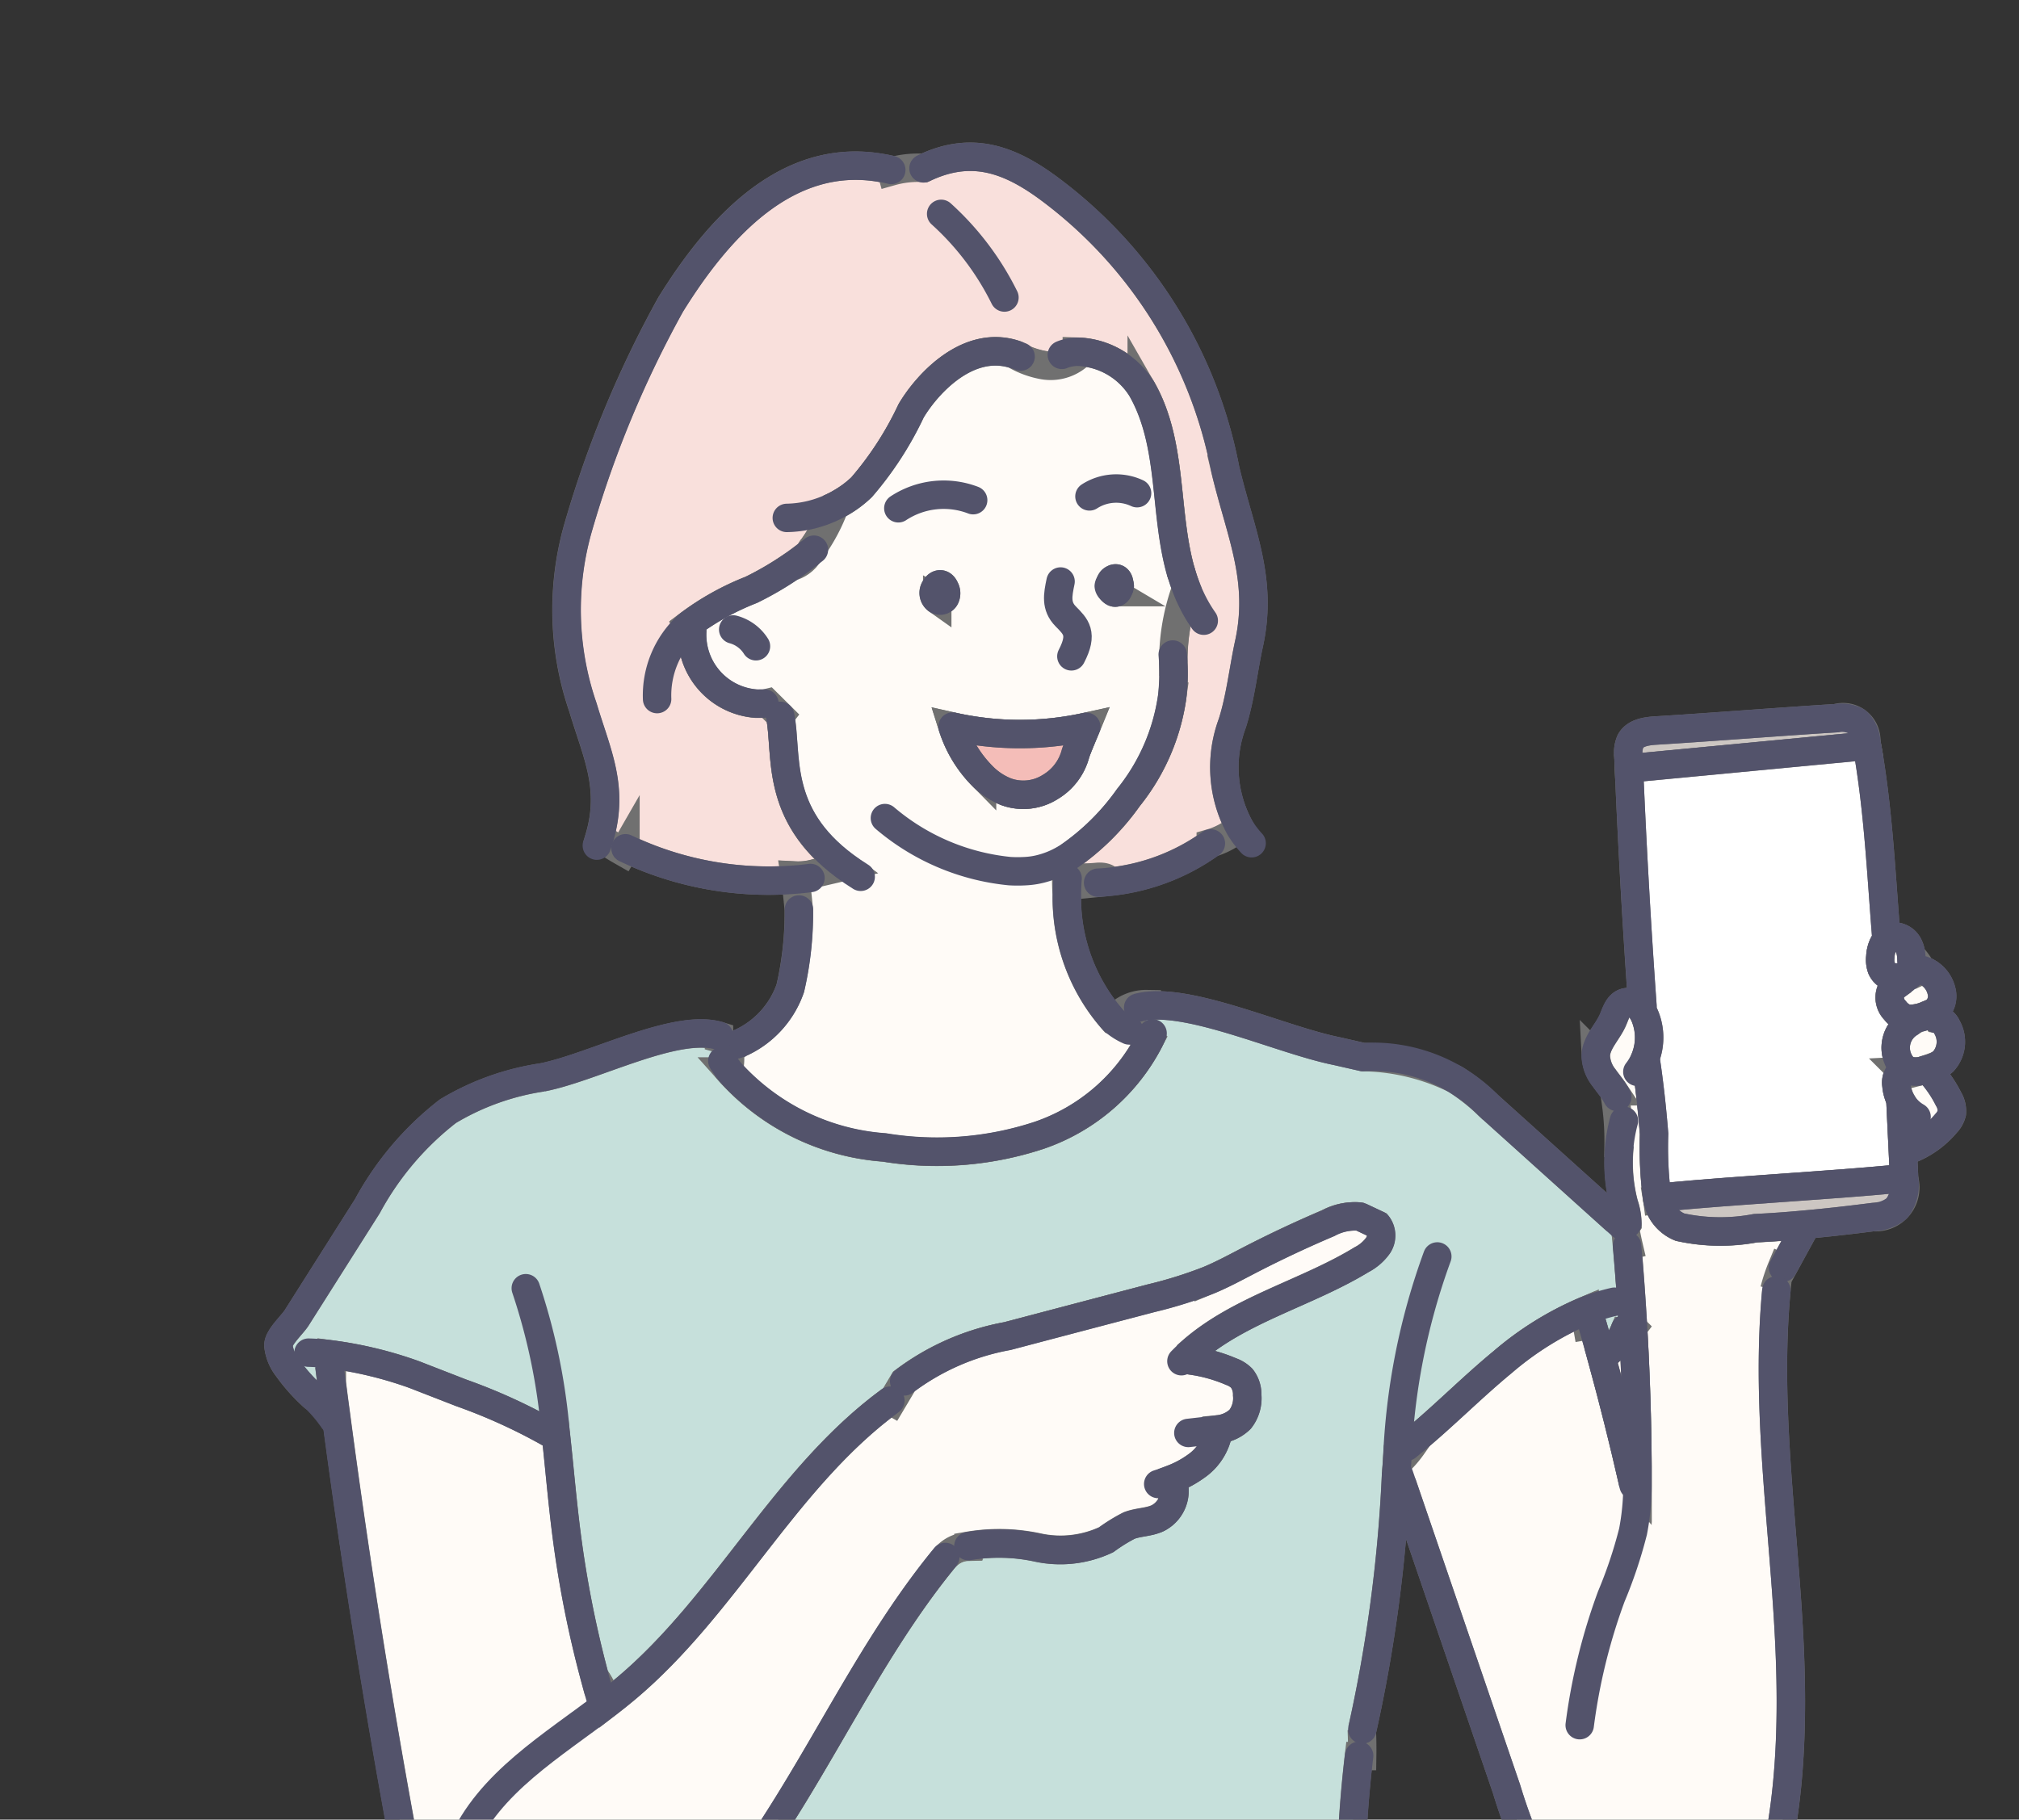 <svg xmlns="http://www.w3.org/2000/svg" width="71" height="64" viewBox="0 0 71 64">
    <rect x="0" y="0" width="71" height="64" fill="#333333" stroke="none"/>
    <defs>
        <clipPath id="prefix__clip-path">
            <path id="prefix__長方形_193" d="M0 0H71V64H0z" class="prefix__cls-1" data-name="長方形 193" transform="translate(4 489)"/>
        </clipPath>
        <clipPath id="prefix__clip-path-2">
            <path id="prefix__長方形_192" d="M0 0H128V76H0z" class="prefix__cls-1" data-name="長方形 192" transform="translate(.385)"/>
        </clipPath>
        <style>
            .prefix__cls-1{fill:#fff}.prefix__cls-1,.prefix__cls-5,.prefix__cls-8{stroke:#707070}.prefix__cls-5{fill:#fffbf7}.prefix__cls-8{fill:#ccc6c2}.prefix__cls-9{fill:none;stroke:#53536b;stroke-linecap:round;stroke-linejoin:round}.prefix__cls-10{fill:#53536b}
        </style>
    </defs>
    <g id="prefix__マスクグループ_28" data-name="マスクグループ 28" transform="translate(-4 -489)">
        <g id="prefix__マスクグループ_27" data-name="マスクグループ 27" transform="translate(-19.385 489)">
            <g id="prefix__グループ_1123" data-name="グループ 1123" transform="translate(33.176 5.514)">
                <g id="prefix__グループ_1122" data-name="グループ 1122">
                    <g id="prefix__グループ_1121" data-name="グループ 1121">
                        <g id="prefix__グループ_1120" data-name="グループ 1120">
                            <g id="prefix__グループ_1119" data-name="グループ 1119">
                                <g id="prefix__グループ_1116" data-name="グループ 1116">
                                    <path id="prefix__パス_3194" d="M3211.5 2413.376h.016a51.72 51.72 0 0 0 1.185-8.886l.042-.588.11.008a3.512 3.512 0 0 0 .412-.486l-.071-.088c1.125-.915 2.142-1.959 3.263-2.882a11.08 11.08 0 0 1 2.876-1.793l.089.516.188-.032q.171.593.333 1.189l.072-.019.167-.22a1.758 1.758 0 0 0 .529-.685l.144.022a1.14 1.14 0 0 0 .182-.191q-.083-1.441-.211-2.881l.042-.01q-.087-.374-.142-.752a2.419 2.419 0 0 0-.349-.186l-4.418-3.979a7.492 7.492 0 0 0-1.173-.924 7.585 7.585 0 0 0-3.242-.782l-.932-.212c-1.862-.372-4.93-1.788-6.665-1.586l-.01-.065a1.427 1.427 0 0 0-1.052.439l-.113.14a4.934 4.934 0 0 1 1.256.7 6.861 6.861 0 0 1-3.875 3.337 11.46 11.46 0 0 1-5.443.426 8.079 8.079 0 0 1-5.449-2.676c0-.109.013-.22.022-.325a1.265 1.265 0 0 0-.054-.491.475.475 0 0 0-.333-.34v-.092c-1.525-.458-4.427 1.111-6.213 1.461a9.028 9.028 0 0 0-3.32 1.19 10.59 10.59 0 0 0-2.831 3.338l-2.488 3.93c-.152.242-.643.681-.642.968a1.528 1.528 0 0 0 .308.77 6.369 6.369 0 0 0 .921 1.035 3.829 3.829 0 0 1 .776.574q-.073-.543-.142-1.086h.006v-.967a13.9 13.9 0 0 1 2.909.71l1.643.638a19.827 19.827 0 0 1 3.2 1.466l.125-.014c.129 1.181.228 2.37.379 3.544a37.973 37.973 0 0 0 1 5.041l.019-.005a2.832 2.832 0 0 1 .415.893c.221-.172.439-.344.649-.521 3.522-2.955 5.591-7.415 9.3-10.131l.059.035.424-.716a8.587 8.587 0 0 1 3.634-1.595l5.06-1.332a15.261 15.261 0 0 0 2.016-.63c.483-.2.945-.452 1.41-.693q1.372-.71 2.794-1.317a1.972 1.972 0 0 1 1.111-.23l.62.292a.625.625 0 0 1 .02.722 1.626 1.626 0 0 1-.578.5c-1.939 1.182-4.291 1.746-5.979 3.227v.325a5.385 5.385 0 0 1 1.39.388.991.991 0 0 1 .376.236.918.918 0 0 1 .19.588 1.209 1.209 0 0 1-.246.851 1.287 1.287 0 0 1-.775.356l.008.064a1.861 1.861 0 0 1-.774 1.226 3.619 3.619 0 0 1-.846.456v.153h.042a1.076 1.076 0 0 1-.553 1.228c-.314.149-.683.134-1.008.26a5.9 5.9 0 0 0-.808.5 3.773 3.773 0 0 1-2.4.274 6.431 6.431 0 0 0-2.447-.054v.021a1.1 1.1 0 0 0-.7.275 1.355 1.355 0 0 0-.173.178c-2.12 2.6-3.634 5.639-5.4 8.5a55.55 55.55 0 0 1-6.523 8.59 8.441 8.441 0 0 1-.7.7 8.669 8.669 0 0 1-.19 3.072h27.669a23.579 23.579 0 0 0-.406-5.736 42.756 42.756 0 0 1 .174-8.219h.113q.007-.473-.014-.935z" data-name="パス 3194" transform="translate(-3173.403 -2358.061)" style="fill:#c6e0db;stroke:#707070"/>
                                    <path id="prefix__パス_3195" d="M3223.451 2414.486v-.153a3.625 3.625 0 0 0 .846-.456 1.859 1.859 0 0 0 .774-1.226l-.008-.064a1.282 1.282 0 0 0 .775-.357 1.2 1.2 0 0 0 .246-.85.917.917 0 0 0-.189-.589 1 1 0 0 0-.376-.236 5.436 5.436 0 0 0-1.391-.388c.006-.108.006-.216 0-.324 1.688-1.482 4.04-2.046 5.979-3.228a1.624 1.624 0 0 0 .578-.5.625.625 0 0 0-.019-.722l-.62-.292a1.975 1.975 0 0 0-1.111.231q-1.422.606-2.794 1.316c-.465.241-.927.492-1.41.693a15.252 15.252 0 0 1-2.017.631q-2.528.664-5.059 1.332a8.579 8.579 0 0 0-3.634 1.593l-.424.715-.06-.034c-3.708 2.717-5.778 7.176-9.3 10.131-.212.178-.428.35-.65.521a2.845 2.845 0 0 0-.414-.893l-.02.005a38.027 38.027 0 0 1-1-5.041c-.152-1.174-.25-2.363-.38-3.545l-.125.014a19.768 19.768 0 0 0-3.2-1.466c-.547-.214-1.1-.427-1.643-.64a13.944 13.944 0 0 0-2.909-.709v.966h-.005q.068.545.142 1.087 1.221 9.246 3.021 18.4a9.143 9.143 0 0 0 1.35 3.77 3.185 3.185 0 0 0 3.528 1.3 3.027 3.027 0 0 0 .85-.532 8.51 8.51 0 0 0 .7-.7 55.581 55.581 0 0 0 6.523-8.59c1.763-2.858 3.277-5.894 5.4-8.5a1.459 1.459 0 0 1 .172-.178 1.1 1.1 0 0 1 .705-.275v-.021a6.433 6.433 0 0 1 2.446.054 3.781 3.781 0 0 0 2.4-.274 5.867 5.867 0 0 1 .808-.5c.324-.126.694-.111 1.009-.26a1.074 1.074 0 0 0 .552-1.227z" class="prefix__cls-5" data-name="パス 3195" transform="translate(-3192.017 -2367.827)"/>
                                    <path id="prefix__パス_3196" d="M3226.05 2334.164a7.4 7.4 0 0 0-.458 2.591v.052c.01.2.014.392.007.583s-.021.4-.044.6a7.27 7.27 0 0 1-1.459 3.443c-.026.034-.052.072-.078.1a8.445 8.445 0 0 1-2.141 2.109 6 6 0 0 0-.044.671 4.861 4.861 0 0 0 1.092.015c.164-.016.393.011.408.17a7.4 7.4 0 0 0 3.58-1.351v-.006a2.593 2.593 0 0 0 1.011-.558 4.427 4.427 0 0 1-.256-3.657c.286-.9.386-1.87.587-2.795.5-2.276-.3-3.89-.833-6.13a16.025 16.025 0 0 0-6.243-9.917c-1.383-1.011-2.7-1.472-4.342-.691a3.436 3.436 0 0 0-1.152.121l-.014-.051c-.062-.015-.127-.029-.188-.041s-.1-.019-.149-.026c-3.374-.6-5.794 2.182-7.42 4.805a37.7 37.7 0 0 0-3.227 7.759 10.511 10.511 0 0 0 .145 6.41c.478 1.609 1.1 2.79.585 4.561q.408.278.837.522l.076-.132a11.7 11.7 0 0 0 5.98 1.1c-.005-.048-.011-.1-.018-.143a2.249 2.249 0 0 0 .728-.083l1.034-.242c-2.506-1.854-2.015-3.95-2.284-5.292l.008-.008c-.151-.15-.3-.3-.454-.45l-.107.027a.364.364 0 0 1-.064 0c-.08 0-.157.005-.233 0a2.426 2.426 0 0 1-2.242-2.534l-.142-.229a9.319 9.319 0 0 1 2.219-1.24 11.132 11.132 0 0 0 1.393-.811c.212-.144.42-.3.622-.457.06-.08.116-.163.167-.243a6.249 6.249 0 0 0 .751-1.434c.085-.042.169-.088.251-.138a3.686 3.686 0 0 0 .7-.528 11.743 11.743 0 0 0 1.739-2.683c.507-.863 1.889-2.447 3.513-2.024.042.012.084.023.126.038a3.078 3.078 0 0 0 .957.366 1.482 1.482 0 0 0 1.249-.3l-.005-.158a2.749 2.749 0 0 1 2.267 1.3c1.118 1.953.773 4.35 1.386 6.464.051.187.11.367.179.545z" data-name="パス 3196" transform="translate(-3194.126 -2319)" style="fill:#f9e0dc;stroke:#707070"/>
                                    <path id="prefix__パス_3197" d="M3223.056 2352.616a8.435 8.435 0 0 0 2.139-2.109c.028-.033.053-.071.08-.1a7.267 7.267 0 0 0 1.458-3.443c.024-.2.04-.4.044-.6s0-.385-.006-.583v-.051a7.445 7.445 0 0 1 .458-2.591c-.069-.177-.128-.358-.183-.541-.613-2.114-.267-4.511-1.386-6.464a2.749 2.749 0 0 0-2.267-1.3v.158a1.481 1.481 0 0 1-1.249.3 3.057 3.057 0 0 1-.957-.365c-.043-.014-.084-.026-.126-.037-1.625-.423-3.006 1.161-3.513 2.024a11.77 11.77 0 0 1-1.739 2.683 3.673 3.673 0 0 1-.695.528c-.083.049-.167.1-.251.138a6.315 6.315 0 0 1-.751 1.433c-.051.081-.108.164-.168.243a1.05 1.05 0 0 1-.622.457 11.178 11.178 0 0 1-1.394.811 9.352 9.352 0 0 0-2.22 1.24l.143.229a2.426 2.426 0 0 0 2.242 2.533h.233a.357.357 0 0 0 .064 0l.107-.026.453.449-.007.009c.269 1.343-.222 3.438 2.284 5.292l-1.034.242a2.237 2.237 0 0 1-.728.082c.006.048.013.1.017.143q.073.531.118 1.064a11.754 11.754 0 0 1-.3 2.753 3.3 3.3 0 0 1-1.8 1.945.692.692 0 0 1-.375.165 1.285 1.285 0 0 1 .054.491c-.009.105-.02.216-.022.326a8.082 8.082 0 0 0 5.449 2.676 11.454 11.454 0 0 0 5.443-.426 6.863 6.863 0 0 0 3.876-3.337 4.964 4.964 0 0 0-1.257-.7 6.506 6.506 0 0 1-1.644-4.449q-.023-.308-.018-.618a5.825 5.825 0 0 1 .05-.674zm-4.587-9.059a.3.3 0 0 1-.086-.395c.08-.163.255-.245.362.01a.336.336 0 0 1 0 .305.2.2 0 0 1-.276.079zm1.576 6.184a4.313 4.313 0 0 1-1.037-1.726 10.828 10.828 0 0 0 4.7.008c-.071.173-.324.763-.378.938a1.94 1.94 0 0 1-.88 1.172 1.773 1.773 0 0 1-1.552.176 2.369 2.369 0 0 1-.853-.569zm4.625-6.456a.27.27 0 0 1-.111-.337.2.2 0 0 1 .053-.09c.354-.28.322.572.057.427z" class="prefix__cls-5" data-name="パス 3197" transform="translate(-3195.301 -2327.972)"/>
                                    <path id="prefix__パス_3198" d="M3217.835 2365.311a4.31 4.31 0 0 0 1.037 1.726 2.376 2.376 0 0 0 .854.569 1.772 1.772 0 0 0 1.552-.177 1.935 1.935 0 0 0 .879-1.171c.055-.176.308-.765.379-.939a10.828 10.828 0 0 1-4.701-.008z" data-name="パス 3198" transform="translate(-3194.128 -2345.269)" style="fill:#f4bdb8;stroke:#707070"/>
                                    <path id="prefix__パス_3199" d="M3167.852 2399.137q.141 2.431.156 4.87v.7c-.06-.066-.118-.13-.175-.2q-.489-2.151-1.074-4.281-.163-.6-.333-1.189l-.188.032-.089-.517a11.114 11.114 0 0 0-2.877 1.792c-1.12.923-2.137 1.968-3.262 2.882l.072.089a3.521 3.521 0 0 1-.412.486l-.11-.008-.042.589a2.5 2.5 0 0 1 .346.688l.016-.005 3.523 10.3a20.2 20.2 0 0 0 1.723 4.047 6.783 6.783 0 0 0 3.223 2.89 2.765 2.765 0 0 0 2.592-.144 3.307 3.307 0 0 0 .98-1.42c1.528-3.538 1.619-7.521 1.383-11.368s-.772-7.7-.411-11.539l-.07-.017a5.923 5.923 0 0 1 .265-.8l.039.016q.368-.676.739-1.353l-.015-.151c-.562.051-1.128.093-1.693.12a6.645 6.645 0 0 1-2.652-.037 1.317 1.317 0 0 1-.8-1 13.617 13.617 0 0 1-.11-2.278c-.07-.887-.166-1.772-.3-2.652l-.013-.006a1.974 1.974 0 0 0-.011-1.5 1.115 1.115 0 0 0-.186-.3.553.553 0 0 0-.087-.08.464.464 0 0 0-.446-.082c-.234.093-.305.38-.407.609-.191.436-.6.8-.6 1.272a1.323 1.323 0 0 0 .291.76c.113.161.241.312.35.475a9.607 9.607 0 0 1 .156 1.874l.04.005a5.7 5.7 0 0 0 .153 2.094 2.176 2.176 0 0 1 .12.692l-.035.053a.452.452 0 0 0-.07-.047c.036.253.083.5.142.752l-.042.01q.117 1.435.201 2.877z" class="prefix__cls-5" data-name="パス 3199" transform="translate(-3120.215 -2357.957)"/>
                                    <path id="prefix__パス_3200" d="M3173.113 2415.225l-.072.019q.584 2.127 1.073 4.281c.057.066.116.13.175.2v-.7q-.015-2.435-.156-4.87a1.154 1.154 0 0 1-.182.191l-.144-.022a1.776 1.776 0 0 1-.529.685z" class="prefix__cls-5" data-name="パス 3200" transform="translate(-3126.498 -2372.971)"/>
                                    <path id="prefix__パス_3201" d="M3154.483 2365.428a1.006 1.006 0 0 0-.072.524l.018.415.275-.012 7.921-.753.172-.031-.022-.121a.815.815 0 0 0-1.052-.834c-2.05.126-4.29.308-6.34.434-.339.021-.739.077-.9.378z" class="prefix__cls-8" data-name="パス 3201" transform="translate(-3106.938 -2344.87)"/>
                                    <path id="prefix__パス_3202" d="M3160.387 2379.084a1.259 1.259 0 0 1-.057-.3.534.534 0 0 1 .178-.494l.249-.013a.661.661 0 0 1-.306-.282 1.02 1.02 0 0 1 .344-1.394v-.144a.6.6 0 0 1-.2-.045.845.845 0 0 1-.316-.256.638.638 0 0 1-.149-.666.81.81 0 0 1 .227-.235l.016-.013-.062-.238a.544.544 0 0 1-.5-.326.869.869 0 0 1-.044-.4 1.094 1.094 0 0 1 .106-.434.514.514 0 0 1 .337-.273.374.374 0 0 1 .077-.008l-.322-.1c-.174-2.2-.281-4.448-.673-6.624l-.173.031-7.921.753-.274.011q.176 4.185.473 8.361l-.1.054a1.1 1.1 0 0 1 .186.3 1.968 1.968 0 0 1 .011 1.5l.013.005c.133.881.229 1.766.3 2.653a13.6 13.6 0 0 0 .111 2.278l.3-.059c2.64-.251 5.563-.393 8.2-.645l.182-.007v-.037l-.041-.875c-.028-.582-.057-1.166-.083-1.748l.044-.027a1.38 1.38 0 0 1-.133-.303z" class="prefix__cls-1" data-name="パス 3202" transform="translate(-3103.432 -2346.133)"/>
                                    <path id="prefix__パス_3203" d="M3151.672 2402.684l-.3.06a1.316 1.316 0 0 0 .8 1 6.642 6.642 0 0 0 2.653.037c.565-.027 1.131-.068 1.694-.12.817-.072 1.633-.166 2.447-.27a1.046 1.046 0 0 0 1.085-1.359l-.181.008c-2.637.252-5.56.393-8.198.644z" class="prefix__cls-8" data-name="パス 3203" transform="translate(-3102.889 -2366.097)"/>
                                    <path id="prefix__パス_3204" d="M3149.381 2383.045a.986.986 0 0 0-.092-.351.569.569 0 0 0-.473-.323.408.408 0 0 0-.077.008.511.511 0 0 0-.337.273 1.1 1.1 0 0 0-.106.434.873.873 0 0 0 .044.4.545.545 0 0 0 .5.326c.022.08.043.158.063.238l-.017.013a.8.8 0 0 0-.227.235.639.639 0 0 0 .149.666.841.841 0 0 0 .316.257.625.625 0 0 0 .2.045 1.5 1.5 0 0 0 .624-.138l.151-.063a.764.764 0 0 0 .177-.116.7.7 0 0 0 .166-.671 1.028 1.028 0 0 0-.67-.729l-.019.009a1.948 1.948 0 0 0-.372-.513z" class="prefix__cls-5" data-name="パス 3204" transform="translate(-3091.962 -2354.945)"/>
                                    <path id="prefix__パス_3205" d="M3149.023 2388.8a1.985 1.985 0 0 0-.17-.2c-.049.023-.1.044-.151.063a1.493 1.493 0 0 1-.623.137l-.006.144a1.02 1.02 0 0 0-.343 1.393.658.658 0 0 0 .306.282.918.918 0 0 0 .56-.021c.062-.015.125-.032.187-.052a1.2 1.2 0 0 0 .474-.249 1.027 1.027 0 0 0 .129-1.21.476.476 0 0 0-.363-.287z" class="prefix__cls-5" data-name="パス 3205" transform="translate(-3090.713 -2358.479)"/>
                                    <path id="prefix__パス_3206" d="M3147.853 2395.935l.035.041a3.166 3.166 0 0 0 1.358-.95.8.8 0 0 0 .2-.359.822.822 0 0 0-.117-.493 4.249 4.249 0 0 0-.6-.894l-.056-.177c-.062.019-.125.036-.187.052a.914.914 0 0 1-.56.02l-.249.013a.536.536 0 0 0-.178.494 1.341 1.341 0 0 0 .057.3 1.4 1.4 0 0 0 .13.3l-.045.027.084 1.748a1.752 1.752 0 0 1 .128-.122z" class="prefix__cls-5" data-name="パス 3206" transform="translate(-3090.596 -2361.033)"/>
                                </g>
                                <g id="prefix__グループ_1118" data-name="グループ 1118">
                                    <path id="prefix__パス_3207" d="M3218.631 2353.519c-.1.477-.175.865.18 1.226s.621.6.2 1.406" class="prefix__cls-9" data-name="パス 3207" transform="translate(-3191.126 -2338.58)"/>
                                    <path id="prefix__パス_3208" d="M3220.856 2359.455c.007.081.013.163.018.246v.052c.01.2.014.393.006.583s-.021.4-.044.6a7.281 7.281 0 0 1-1.458 3.443c-.026.033-.052.071-.079.1a8.455 8.455 0 0 1-2.14 2.109c-.118.07-.235.135-.357.193a3.126 3.126 0 0 1-.492.185 2.7 2.7 0 0 1-.632.107 4.691 4.691 0 0 1-.553 0 7.968 7.968 0 0 1-4.39-1.866" class="prefix__cls-9" data-name="パス 3208" transform="translate(-3189.407 -2341.947)"/>
                                    <path id="prefix__パス_3209" d="M3224.482 2323.638a9.835 9.835 0 0 1 2.225 2.942" class="prefix__cls-9" data-name="パス 3209" transform="translate(-3201.176 -2321.63)"/>
                                    <path id="prefix__パス_3210" d="M3229.267 2353.9c.079-.163.254-.245.361.01a.337.337 0 0 1 0 .306.2.2 0 0 1-.272.079.3.3 0 0 1-.089-.395z" class="prefix__cls-9" data-name="パス 3210" transform="translate(-3206.185 -2338.708)"/>
                                    <path id="prefix__パス_3211" d="M3215.165 2353.412a.188.188 0 0 1 .053-.089c.354-.281.322.572.058.426a.269.269 0 0 1-.111-.337z" class="prefix__cls-9" data-name="パス 3211" transform="translate(-3185.907 -2338.436)"/>
                                    <path id="prefix__パス_3212" d="M3227.023 2346.944a2.9 2.9 0 0 1 2.631-.285" class="prefix__cls-9" data-name="パス 3212" transform="translate(-3205.223 -2334.581)"/>
                                    <path id="prefix__パス_3213" d="M3213.71 2346.227a1.734 1.734 0 0 1 1.674-.113" class="prefix__cls-9" data-name="パス 3213" transform="translate(-3185.189 -2334.282)"/>
                                    <path id="prefix__パス_3214" d="M3222.158 2366.258a1.935 1.935 0 0 1-.879 1.171 1.772 1.772 0 0 1-1.552.177 2.376 2.376 0 0 1-.854-.569 4.31 4.31 0 0 1-1.037-1.726 10.828 10.828 0 0 0 4.7.008c-.071.174-.323.763-.378.939z" class="prefix__cls-9" data-name="パス 3214" transform="translate(-3194.127 -2345.269)"/>
                                    <path id="prefix__パス_3215" d="M3208.3 2352.787c.054.183.113.363.182.541.043.111.089.222.14.33a5.167 5.167 0 0 0 .472.824" class="prefix__cls-9" data-name="パス 3215" transform="translate(-3176.554 -2338.165)"/>
                                    <path id="prefix__パス_3216" d="M3210.132 2334.954a1.182 1.182 0 0 1 .137-.049 1.588 1.588 0 0 1 .4-.061 2.749 2.749 0 0 1 2.267 1.3c1.118 1.952.773 4.35 1.386 6.464" class="prefix__cls-9" data-name="パス 3216" transform="translate(-3182.582 -2327.987)"/>
                                    <path id="prefix__パス_3217" d="M3243.383 2380.173a.06.06 0 0 1 0 .012 11.676 11.676 0 0 1-.3 2.753 3.3 3.3 0 0 1-1.8 1.945c-.033.014-.068.025-.1.037" class="prefix__cls-9" data-name="パス 3217" transform="translate(-3225.079 -2353.698)"/>
                                    <path id="prefix__パス_3218" d="M3246.522 2360.122a.434.434 0 0 1-.065 0c-.079 0-.157.006-.233 0a2.426 2.426 0 0 1-2.242-2.534" class="prefix__cls-9" data-name="パス 3218" transform="translate(-3229.43 -2340.891)"/>
                                    <path id="prefix__パス_3219" d="M3245.473 2358a1.36 1.36 0 0 0-.8-.59" class="prefix__cls-9" data-name="パス 3219" transform="translate(-3228.68 -2340.784)"/>
                                    <path id="prefix__パス_3220" d="M3236.167 2364.434c.269 1.343-.222 3.438 2.285 5.292.169.125.35.247.546.37" class="prefix__cls-9" data-name="パス 3220" transform="translate(-3218.522 -2344.771)"/>
                                    <path id="prefix__パス_3221" d="M3231.386 2335c-.071-.03-.142-.057-.211-.078-.042-.014-.084-.026-.126-.037-1.624-.423-3.005 1.161-3.513 2.024a11.751 11.751 0 0 1-1.738 2.683 3.748 3.748 0 0 1-.7.528c-.083.049-.167.1-.251.138a3.884 3.884 0 0 1-1.682.416" class="prefix__cls-9" data-name="パス 3221" transform="translate(-3205.287 -2327.972)"/>
                                    <path id="prefix__パス_3222" d="M3245.726 2351.27c-.2.16-.41.313-.622.457a11.225 11.225 0 0 1-1.393.811 9.3 9.3 0 0 0-2.22 1.24 3.337 3.337 0 0 0-1.093 2.6" class="prefix__cls-9" data-name="パス 3222" transform="translate(-3227.081 -2337.304)"/>
                                    <path id="prefix__パス_3223" d="M3240.151 2350.934a.706.706 0 0 1-.057.043c-.042.035-.085.069-.128.1" class="prefix__cls-9" data-name="パス 3223" transform="translate(-3221.32 -2337.114)"/>
                                    <path id="prefix__パス_3224" d="M3204.25 2319.408a.253.253 0 0 1 .029-.014c1.645-.781 2.959-.32 4.343.691a16.027 16.027 0 0 1 6.243 9.917c.533 2.24 1.329 3.854.833 6.13-.2.925-.3 1.89-.587 2.795a4.426 4.426 0 0 0 .256 3.657 3.39 3.39 0 0 0 .421.56" class="prefix__cls-9" data-name="パス 3224" transform="translate(-3181.565 -2319)"/>
                                    <path id="prefix__パス_3225" d="M3211.675 2374.8a7.384 7.384 0 0 1-3.58 1.351c-.129.015-.257.023-.385.029" class="prefix__cls-9" data-name="パス 3225" transform="translate(-3178.885 -2350.648)"/>
                                    <path id="prefix__パス_3226" d="M3234.765 2343.639c.035-.1.067-.2.1-.3.511-1.771-.107-2.953-.585-4.561a10.52 10.52 0 0 1-.146-6.41 37.719 37.719 0 0 1 3.229-7.759c1.625-2.623 4.046-5.4 7.42-4.805.05.008.1.017.148.027s.125.026.187.042" class="prefix__cls-9" data-name="パス 3226" transform="translate(-3223.567 -2319.41)"/>
                                    <path id="prefix__パス_3227" d="M3246.75 2376.242c-.173.023-.349.042-.524.055a11.689 11.689 0 0 1-5.98-1.1" class="prefix__cls-9" data-name="パス 3227" transform="translate(-3228.041 -2350.875)"/>
                                    <path id="prefix__パス_3228" d="M3214.375 2377.656c-.016.173-.024.358-.024.547a6.5 6.5 0 0 0 1.644 4.449 2.116 2.116 0 0 0 .543.347" class="prefix__cls-9" data-name="パス 3228" transform="translate(-3186.623 -2352.271)"/>
                                    <path id="prefix__パス_3229" d="M3151.878 2383.361a2.394 2.394 0 0 0-.006-.316.991.991 0 0 0-.093-.351.569.569 0 0 0-.473-.323.409.409 0 0 0-.077.008.513.513 0 0 0-.338.273 1.1 1.1 0 0 0-.106.434.877.877 0 0 0 .044.4.546.546 0 0 0 .5.326h.041" class="prefix__cls-9" data-name="パス 3229" transform="translate(-3094.453 -2354.945)"/>
                                    <path id="prefix__パス_3230" d="M3149.446 2385.1a1.028 1.028 0 0 1 .669.729.7.7 0 0 1-.165.671.754.754 0 0 1-.177.116c-.049.023-.1.043-.151.063a1.486 1.486 0 0 1-.623.137.586.586 0 0 1-.2-.045.84.84 0 0 1-.316-.256.64.64 0 0 1-.149-.666.789.789 0 0 1 .227-.235l.016-.013c.183-.141.363-.282.546-.425" class="prefix__cls-9" data-name="パス 3230" transform="translate(-3091.631 -2356.493)"/>
                                    <path id="prefix__パス_3231" d="M3149.023 2389.069a.478.478 0 0 1 .363.287 1.028 1.028 0 0 1-.129 1.211 1.206 1.206 0 0 1-.474.249c-.062.019-.125.036-.187.052a.916.916 0 0 1-.56.02.654.654 0 0 1-.306-.282 1.02 1.02 0 0 1 .343-1.393" class="prefix__cls-9" data-name="パス 3231" transform="translate(-3090.712 -2358.745)"/>
                                    <path id="prefix__パス_3232" d="M3148.327 2393.512a4.2 4.2 0 0 1 .6.893.818.818 0 0 1 .117.493.8.8 0 0 1-.2.359 3.167 3.167 0 0 1-1.357.949" class="prefix__cls-9" data-name="パス 3232" transform="translate(-3090.199 -2361.265)"/>
                                    <path id="prefix__パス_3233" d="M3151.081 2394.915a1.4 1.4 0 0 1-.522-.521 1.35 1.35 0 0 1-.13-.3 1.3 1.3 0 0 1-.057-.3.536.536 0 0 1 .178-.494" class="prefix__cls-9" data-name="パス 3233" transform="translate(-3093.474 -2361.145)"/>
                                    <path id="prefix__パス_3234" d="M3172.853 2391.027a2.058 2.058 0 0 0-.12-.2c-.109-.163-.237-.314-.35-.475a1.321 1.321 0 0 1-.291-.76c.008-.474.412-.837.6-1.272.1-.229.173-.516.407-.609a.464.464 0 0 1 .445.082.553.553 0 0 1 .087.08 1.1 1.1 0 0 1 .186.3 1.971 1.971 0 0 1 .011 1.5 1.8 1.8 0 0 1-.153.3 1.74 1.74 0 0 1-.117.168" class="prefix__cls-9" data-name="パス 3234" transform="translate(-3125.77 -2357.957)"/>
                                    <path id="prefix__パス_3235" d="M3161.914 2372.195c-.175-2.2-.281-4.448-.673-6.624-.009-.04-.015-.081-.022-.121a1.083 1.083 0 0 0-.33-.712 1.1 1.1 0 0 0-.721-.122c-2.051.126-4.29.308-6.34.434-.34.021-.739.077-.9.379a1 1 0 0 0-.071.524l.017.415q.177 4.183.475 8.361" class="prefix__cls-9" data-name="パス 3235" transform="translate(-3105.381 -2344.87)"/>
                                    <path id="prefix__パス_3236" d="M3162.726 2366.906l-7.921.753" class="prefix__cls-9" data-name="パス 3236" transform="translate(-3107.04 -2346.173)"/>
                                    <path id="prefix__パス_3237" d="M3160.009 2402.05c-2.64.252-5.563.393-8.2.645" class="prefix__cls-9" data-name="パス 3237" transform="translate(-3103.024 -2366.107)"/>
                                    <path id="prefix__パス_3238" d="M3151.375 2392.282c.132.881.229 1.766.3 2.653a13.688 13.688 0 0 0 .111 2.277 1.315 1.315 0 0 0 .8 1 6.629 6.629 0 0 0 2.653.037c.565-.026 1.131-.068 1.694-.12.817-.072 1.633-.166 2.447-.27a1.384 1.384 0 0 0 .832-.306 1.367 1.367 0 0 0 .254-1.053v-.036q-.022-.438-.041-.875l-.084-1.748" class="prefix__cls-9" data-name="パス 3238" transform="translate(-3103.298 -2360.567)"/>
                                    <path id="prefix__パス_3239" d="M3160.255 2406.145l-.739 1.354" class="prefix__cls-9" data-name="パス 3239" transform="translate(-3106.606 -2368.429)"/>
                                    <path id="prefix__パス_3240" d="M3174.065 2397.346a5.593 5.593 0 0 0-.157.838 5.705 5.705 0 0 0 .154 2.094 2.2 2.2 0 0 1 .12.692" class="prefix__cls-9" data-name="パス 3240" transform="translate(-3126.749 -2363.439)"/>
                                    <path id="prefix__パス_3241" d="M3173.852 2411.131c-.361 3.837.176 7.693.411 11.539s.146 7.83-1.382 11.368a3.313 3.313 0 0 1-.981 1.42 2.765 2.765 0 0 1-2.592.144 6.792 6.792 0 0 1-3.223-2.89 20.28 20.28 0 0 1-1.722-4.047l-3.524-10.3-.253-.741" class="prefix__cls-9" data-name="パス 3241" transform="translate(-3121.176 -2371.259)"/>
                                    <path id="prefix__パス_3242" d="M3174.706 2407.5q.128 1.439.211 2.881.141 2.432.155 4.87v.7a8.634 8.634 0 0 1-.156 1.6 16.11 16.11 0 0 1-.765 2.285 20.73 20.73 0 0 0-1.11 4.524" class="prefix__cls-9" data-name="パス 3242" transform="translate(-3127.28 -2369.196)"/>
                                    <path id="prefix__パス_3243" d="M3174.809 2419.569c-.012-.056-.025-.115-.039-.171q-.489-2.152-1.074-4.281-.162-.6-.333-1.19" class="prefix__cls-9" data-name="パス 3243" transform="translate(-3127.154 -2372.844)"/>
                                    <path id="prefix__パス_3244" d="M3182.227 2412.051a6.886 6.886 0 0 0-1.047.328 11.127 11.127 0 0 0-2.877 1.793c-1.12.923-2.138 1.967-3.263 2.881l-.114.094" class="prefix__cls-9" data-name="パス 3244" transform="translate(-3135.248 -2371.78)"/>
                                    <path id="prefix__パス_3245" d="M3174.684 2414.246c-.015.043-.031.085-.049.128a1.758 1.758 0 0 1-.529.685.523.523 0 0 1-.061.048" class="prefix__cls-9" data-name="パス 3245" transform="translate(-3127.323 -2373.025)"/>
                                    <path id="prefix__パス_3246" d="M3193.852 2426.282a51.757 51.757 0 0 1-1.185 8.886" class="prefix__cls-9" data-name="パス 3246" transform="translate(-3154.551 -2379.852)"/>
                                    <path id="prefix__パス_3247" d="M3190.764 2408.373a23.407 23.407 0 0 0-1.41 7.161l-.042.588" class="prefix__cls-9" data-name="パス 3247" transform="translate(-3150.011 -2369.694)"/>
                                    <path id="prefix__パス_3248" d="M3195.255 2448.947a42.793 42.793 0 0 0-.174 8.218 23.537 23.537 0 0 1 .406 5.737c0 .04-.01.081-.017.121" class="prefix__cls-9" data-name="パス 3248" transform="translate(-3157.251 -2392.708)"/>
                                    <path id="prefix__パス_3249" d="M3191.3 2395.722l-.28-.251-4.418-3.979a5.677 5.677 0 0 0-4.416-1.705l-.932-.212c-1.862-.373-4.93-1.789-6.665-1.587a2.279 2.279 0 0 0-.31.058" class="prefix__cls-9" data-name="パス 3249" transform="translate(-3144.045 -2358.12)"/>
                                    <path id="prefix__パス_3250" d="M3227.578 2390.241c-.035.082-.072.165-.111.245a6.86 6.86 0 0 1-3.876 3.337 11.455 11.455 0 0 1-5.443.427 8.083 8.083 0 0 1-5.448-2.676c-.089-.117-.173-.239-.252-.365" class="prefix__cls-9" data-name="パス 3250" transform="translate(-3196.837 -2359.409)"/>
                                    <path id="prefix__パス_3251" d="M3279.015 2419.763a4.891 4.891 0 0 1 .7.816" class="prefix__cls-9" data-name="パス 3251" transform="translate(-3277.783 -2376.155)"/>
                                    <path id="prefix__パス_3252" d="M3263.169 2390.327c-1.525-.458-4.427 1.111-6.213 1.461a9.028 9.028 0 0 0-3.32 1.19 10.59 10.59 0 0 0-2.831 3.338l-2.488 3.93c-.153.242-.645.681-.642.969a1.518 1.518 0 0 0 .308.769 6.353 6.353 0 0 0 .921 1.035" class="prefix__cls-9" data-name="パス 3252" transform="translate(-3247.675 -2359.411)"/>
                                    <path id="prefix__パス_3253" d="M3257.113 2410.953a21.523 21.523 0 0 1 1.046 5.067.489.489 0 0 1 .008.066c.13 1.181.228 2.37.38 3.544a37.918 37.918 0 0 0 1 5.042q.129.483.273.963" class="prefix__cls-9" data-name="パス 3253" transform="translate(-3248.414 -2371.157)"/>
                                    <path id="prefix__パス_3254" d="M3269.8 2419.073a19.753 19.753 0 0 0-3.2-1.467l-1.643-.639a13.913 13.913 0 0 0-2.909-.709 7.29 7.29 0 0 0-.818-.066" class="prefix__cls-9" data-name="パス 3254" transform="translate(-3260.171 -2374.13)"/>
                                    <path id="prefix__パス_3255" d="M3248.825 2420.087c-3.708 2.717-5.778 7.177-9.3 10.132-.211.177-.429.35-.65.521-1.94 1.492-4.165 2.781-5.124 5" class="prefix__cls-9" data-name="パス 3255" transform="translate(-3227.305 -2376.339)"/>
                                    <path id="prefix__パス_3256" d="M3250.964 2423.835l-.071.088c-2.12 2.6-3.634 5.639-5.4 8.5a55.548 55.548 0 0 1-6.523 8.59 8.549 8.549 0 0 1-.7.7 3.011 3.011 0 0 1-.849.532 3.186 3.186 0 0 1-3.527-1.3 9.14 9.14 0 0 1-1.351-3.771q-1.8-9.152-3.021-18.4-.074-.543-.142-1.088l-.088-.683" class="prefix__cls-9" data-name="パス 3256" transform="translate(-3227.513 -2374.587)"/>
                                    <path id="prefix__パス_3257" d="M3204.869 2416.833a5.41 5.41 0 0 1 1.391.388.983.983 0 0 1 .376.236.922.922 0 0 1 .19.589 1.2 1.2 0 0 1-.247.85 1.282 1.282 0 0 1-.774.356c-.034.007-.067.011-.1.016l-.195.024-.754.086" class="prefix__cls-9" data-name="パス 3257" transform="translate(-3172.757 -2374.492)"/>
                                    <path id="prefix__パス_3258" d="M3209.215 2422.571a1.861 1.861 0 0 1-.774 1.226 3.6 3.6 0 0 1-.846.456c-.162.064-.328.123-.495.176" class="prefix__cls-9" data-name="パス 3258" transform="translate(-3176.161 -2377.747)"/>
                                    <path id="prefix__パス_3259" d="M3217.877 2426.811a1.075 1.075 0 0 1-.552 1.228c-.315.149-.684.134-1.008.26a5.947 5.947 0 0 0-.807.5 3.778 3.778 0 0 1-2.4.274 6.426 6.426 0 0 0-2.446-.054" class="prefix__cls-9" data-name="パス 3259" transform="translate(-3186.401 -2380.152)"/>
                                    <path id="prefix__パス_3260" d="M3193.883 2410.9a8.575 8.575 0 0 1 3.634-1.593q2.528-.668 5.058-1.332a15.218 15.218 0 0 0 2.017-.631c.483-.2.945-.452 1.41-.693q1.372-.711 2.8-1.316a1.974 1.974 0 0 1 1.111-.231l.62.292a.625.625 0 0 1 .019.722 1.622 1.622 0 0 1-.577.5c-1.939 1.182-4.291 1.746-5.98 3.228-.125.108-.245.224-.363.344" class="prefix__cls-9" data-name="パス 3260" transform="translate(-3171.877 -2367.827)"/>
                                    <path id="prefix__パス_3261" d="M3258.813 2474.093a8.645 8.645 0 0 1-.19 3.073c-.04.168-.088.335-.14.5" class="prefix__cls-9" data-name="パス 3261" transform="translate(-3248.055 -2406.971)"/>
                                    <path id="prefix__パス_3262" d="M3191.866 2426.279a2.5 2.5 0 0 1 .347.688" class="prefix__cls-9" data-name="パス 3262" transform="translate(-3152.565 -2379.85)"/>
                                    <g id="prefix__グループ_1117" data-name="グループ 1117" transform="translate(22.633 14.45)">
                                        <path id="prefix__パス_3265" d="M.695 0a.673.673 0 0 1 .695.648.673.673 0 0 1-.695.652A.673.673 0 0 1 0 .648.673.673 0 0 1 .695 0z" class="prefix__cls-10" data-name="パス 3265" transform="translate(6.066)"/>
                                        <path id="prefix__パス_3266" d="M.669 0A.64.64 0 0 0 0 .608a.64.64 0 0 0 .669.608.64.64 0 0 0 .668-.608A.64.64 0 0 0 .669 0z" class="prefix__cls-10" data-name="パス 3266" transform="translate(0 .258)"/>
                                    </g>
                                </g>
                            </g>
                        </g>
                    </g>
                </g>
            </g>
        </g>
    </g>
</svg>
